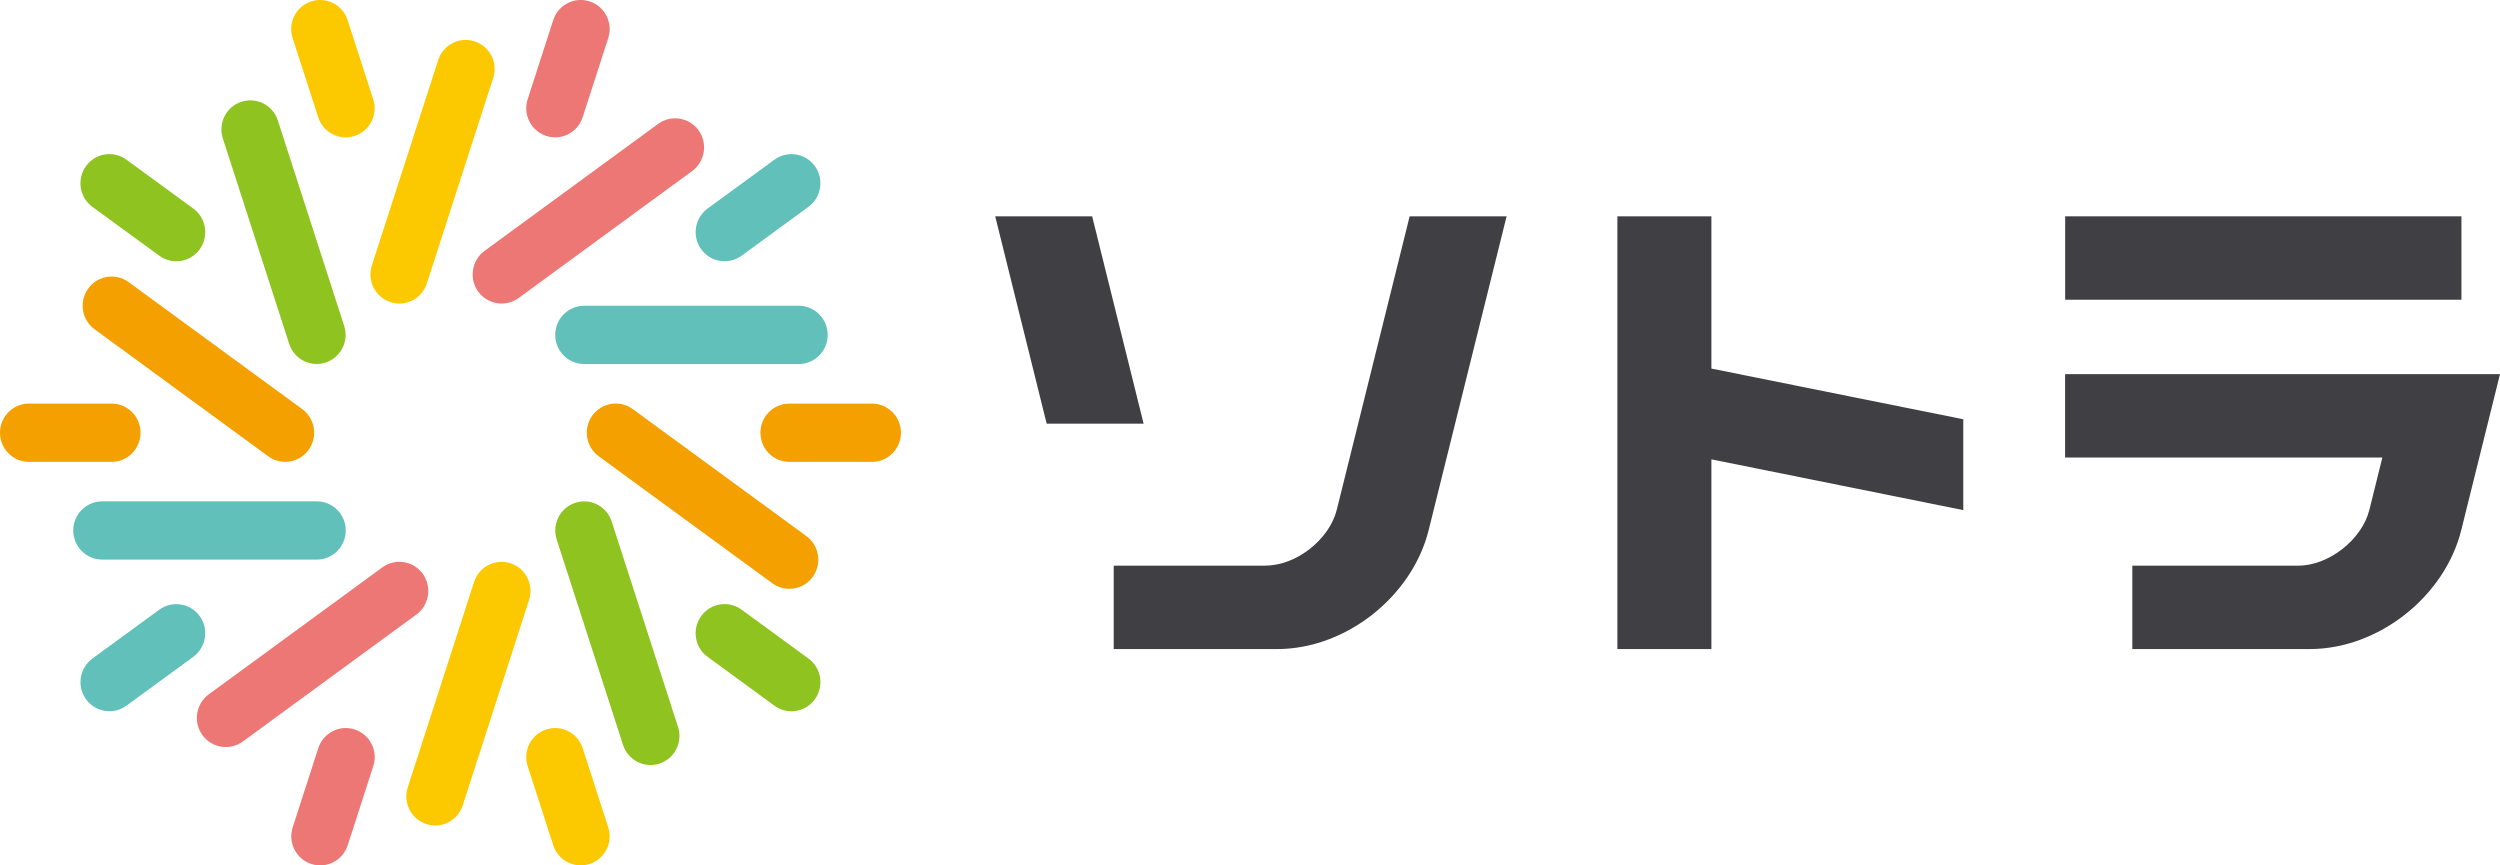 <svg width="130" height="45" viewBox="0 0 130 45" fill="none" xmlns="http://www.w3.org/2000/svg">
<g clip-path="url(#clip0_161_7312)">
<path d="M59.468 22.032L56.792 11.249H51.751L54.427 22.032H59.468Z" fill="#404044"/>
<path d="M102.091 21.802L88.993 19.166V11.249H84.104V33.751H88.993V23.886L102.091 26.526V21.802Z" fill="#404044"/>
<path d="M127.995 11.249H107.389V15.586H127.995V11.249Z" fill="#404044"/>
<path d="M65.818 29.414H57.913V33.751H66.416C69.971 33.751 73.429 31.033 74.292 27.56L78.343 11.249H73.302L69.513 26.506C69.129 28.055 67.402 29.41 65.818 29.41V29.414Z" fill="#404044"/>
<path d="M127.987 27.56L130 19.454H107.385V23.791H123.883L123.208 26.51C122.823 28.059 121.097 29.414 119.513 29.414H110.88V33.751H120.111C123.666 33.751 127.124 31.033 127.987 27.56Z" fill="#404044"/>
<path d="M7.308 22.502C7.308 23.338 6.633 24.018 5.802 24.018H1.506C0.675 24.018 0 23.338 0 22.502C0 21.666 0.675 20.986 1.506 20.986H5.802C6.633 20.986 7.308 21.666 7.308 22.502Z" fill="#F4A000"/>
<path d="M13.944 23.725L4.918 17.122C4.247 16.632 4.096 15.685 4.587 15.005C5.074 14.33 6.015 14.177 6.69 14.671L15.716 21.274C16.387 21.764 16.538 22.712 16.047 23.391C15.561 24.067 14.62 24.219 13.944 23.725Z" fill="#F4A000"/>
<path d="M10.384 12.962C9.898 13.638 8.957 13.79 8.281 13.296L4.803 10.755C4.132 10.264 3.981 9.317 4.472 8.637C4.959 7.962 5.9 7.81 6.575 8.304L10.053 10.845C10.724 11.335 10.876 12.283 10.384 12.962Z" fill="#8FC31F"/>
<path d="M15.037 17.88L11.588 7.2C11.33 6.405 11.764 5.548 12.553 5.293C13.343 5.033 14.19 5.47 14.448 6.265L17.897 16.945C18.155 17.74 17.721 18.597 16.931 18.852C16.142 19.112 15.295 18.675 15.037 17.88Z" fill="#8FC31F"/>
<path d="M18.441 7.068C17.651 7.327 16.804 6.891 16.547 6.096L15.217 1.981C14.959 1.186 15.393 0.329 16.182 0.074C16.972 -0.186 17.819 0.251 18.077 1.046L19.407 5.161C19.664 5.956 19.231 6.813 18.441 7.068Z" fill="#FCC900"/>
<path d="M19.337 13.803L22.786 3.122C23.044 2.327 23.891 1.891 24.681 2.15C25.471 2.41 25.904 3.262 25.646 4.057L22.197 14.738C21.939 15.533 21.092 15.969 20.303 15.71C19.513 15.45 19.079 14.598 19.337 13.803Z" fill="#FCC900"/>
<path d="M28.404 7.068C27.615 6.808 27.181 5.956 27.439 5.161L28.768 1.046C29.026 0.251 29.873 -0.186 30.663 0.074C31.453 0.333 31.886 1.186 31.628 1.981L30.299 6.096C30.041 6.891 29.194 7.327 28.404 7.068Z" fill="#ED7774"/>
<path d="M25.197 13.045L34.223 6.442C34.894 5.952 35.835 6.1 36.326 6.776C36.813 7.451 36.665 8.399 35.994 8.893L26.968 15.496C26.297 15.986 25.356 15.838 24.865 15.162C24.378 14.487 24.526 13.539 25.197 13.045Z" fill="#ED7774"/>
<path d="M36.461 12.962C35.974 12.287 36.121 11.339 36.792 10.845L40.27 8.304C40.941 7.813 41.882 7.962 42.373 8.637C42.864 9.313 42.713 10.26 42.042 10.754L38.564 13.296C37.893 13.786 36.952 13.638 36.461 12.962Z" fill="#61C1BA"/>
<path d="M30.376 15.899H41.534C42.365 15.899 43.04 16.579 43.04 17.415C43.04 18.251 42.365 18.93 41.534 18.93H30.376C29.546 18.93 28.871 18.251 28.871 17.415C28.871 16.579 29.546 15.899 30.376 15.899Z" fill="#61C1BA"/>
<path d="M39.542 22.502C39.542 21.666 40.217 20.986 41.047 20.986H45.344C46.174 20.986 46.849 21.666 46.849 22.502C46.849 23.338 46.174 24.018 45.344 24.018H41.047C40.217 24.018 39.542 23.338 39.542 22.502Z" fill="#F4A000"/>
<path d="M32.905 21.274L41.931 27.877C42.602 28.367 42.754 29.315 42.263 29.994C41.776 30.67 40.835 30.822 40.16 30.328L31.133 23.725C30.462 23.235 30.311 22.288 30.802 21.608C31.289 20.933 32.23 20.78 32.905 21.274Z" fill="#F4A000"/>
<path d="M36.461 32.037C36.947 31.362 37.889 31.209 38.564 31.704L42.042 34.245C42.713 34.735 42.864 35.683 42.373 36.362C41.886 37.038 40.945 37.19 40.27 36.696L36.792 34.154C36.121 33.664 35.97 32.717 36.461 32.037Z" fill="#8FC31F"/>
<path d="M31.808 27.119L35.258 37.8C35.516 38.595 35.082 39.452 34.292 39.707C33.502 39.966 32.656 39.53 32.398 38.735L28.948 28.054C28.691 27.259 29.124 26.402 29.914 26.147C30.704 25.888 31.551 26.324 31.808 27.119Z" fill="#8FC31F"/>
<path d="M28.404 37.932C29.194 37.672 30.041 38.109 30.299 38.904L31.628 43.019C31.886 43.814 31.453 44.67 30.663 44.926C29.873 45.185 29.026 44.749 28.768 43.954L27.439 39.839C27.181 39.044 27.615 38.187 28.404 37.932Z" fill="#FCC900"/>
<path d="M27.512 31.197L24.063 41.878C23.805 42.673 22.958 43.109 22.169 42.85C21.379 42.59 20.945 41.738 21.203 40.943L24.652 30.262C24.91 29.467 25.757 29.031 26.547 29.29C27.336 29.55 27.77 30.402 27.512 31.197Z" fill="#FCC900"/>
<path d="M18.445 37.932C19.235 38.191 19.669 39.044 19.411 39.839L18.081 43.954C17.823 44.749 16.976 45.185 16.186 44.926C15.397 44.666 14.963 43.814 15.221 43.019L16.551 38.904C16.808 38.109 17.655 37.672 18.445 37.932Z" fill="#ED7774"/>
<path d="M21.653 31.955L12.627 38.558C11.956 39.048 11.015 38.9 10.524 38.224C10.037 37.549 10.184 36.601 10.855 36.107L19.881 29.504C20.552 29.014 21.494 29.162 21.985 29.838C22.471 30.513 22.324 31.461 21.653 31.955Z" fill="#ED7774"/>
<path d="M10.385 32.038C10.872 32.713 10.724 33.66 10.053 34.155L6.575 36.696C5.904 37.186 4.963 37.038 4.472 36.362C3.985 35.687 4.133 34.74 4.804 34.245L8.282 31.704C8.953 31.214 9.894 31.362 10.385 32.038Z" fill="#61C1BA"/>
<path d="M16.469 29.1H5.315C4.484 29.1 3.809 28.421 3.809 27.585C3.809 26.748 4.484 26.069 5.315 26.069H16.473C17.304 26.069 17.979 26.748 17.979 27.585C17.979 28.421 17.304 29.1 16.473 29.1H16.469Z" fill="#61C1BA"/>
</g>
<defs>
<clipPath id="clip0_161_7312">
<rect width="130" height="45" fill="white"/>
</clipPath>
</defs>
</svg>
